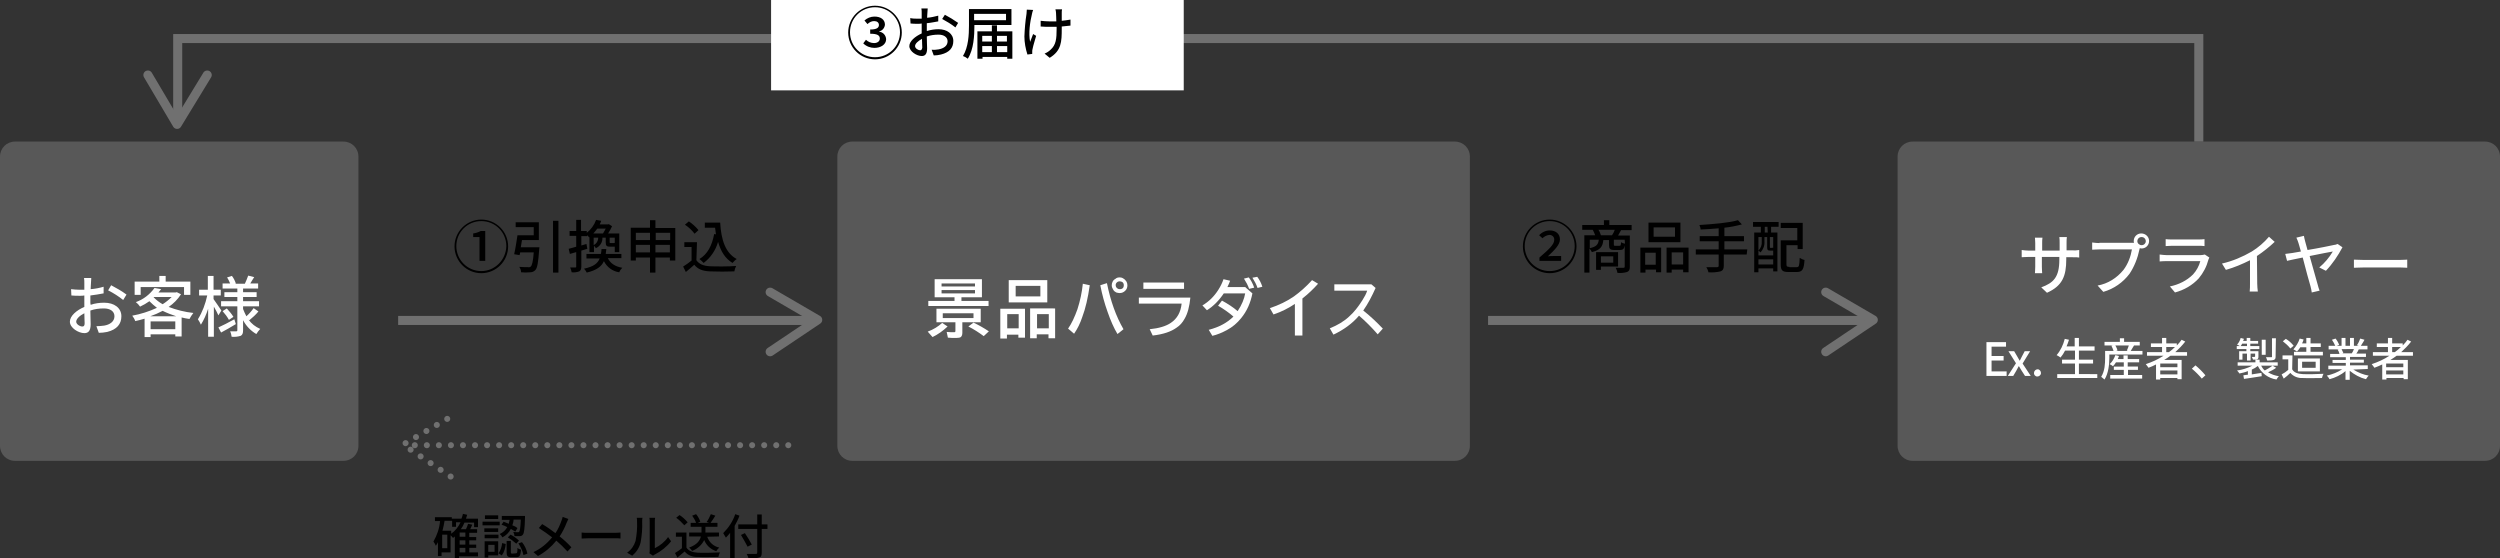 <?xml version="1.0" encoding="utf-8"?>
<!-- Generator: Adobe Illustrator 27.2.0, SVG Export Plug-In . SVG Version: 6.00 Build 0)  -->
<svg version="1.1" id="レイヤー_1" xmlns="http://www.w3.org/2000/svg" xmlns:xlink="http://www.w3.org/1999/xlink" x="0px"
	 y="0px" viewBox="0 0 830 185.3" style="enable-background:new 0 0 830 185.3;" xml:space="preserve">
<rect x="0" y="0" width="830" height="185.3" fill="#333333" stroke="none"/>
<style type="text/css">
	.st0{fill:#585858;}
	.st1{fill:#FFFFFF;}
	.st2{display:none;fill:#FFFFFF;}
	.st3{fill:none;stroke:#707070;stroke-width:3;}
	.st4{fill:none;stroke:#707070;stroke-width:3;stroke-linecap:round;stroke-linejoin:round;}
	.st5{fill:none;stroke:#707070;stroke-width:2;stroke-linecap:round;stroke-dasharray:0,4;}
	.st6{fill:none;stroke:#707070;stroke-width:2;stroke-linecap:round;stroke-linejoin:round;stroke-dasharray:0,4;}
</style>
<g id="グループ_58" transform="translate(-285 -750)">
	<path id="パス_16" class="st0" d="M290,797h109c2.8,0,5,2.2,5,5v96c0,2.8-2.2,5-5,5H290c-2.8,0-5-2.2-5-5v-96
		C285,799.2,287.2,797,290,797z"/>
	<path id="パス_20" class="st0" d="M568,797h200c2.8,0,5,2.2,5,5v96c0,2.8-2.2,5-5,5H568c-2.8,0-5-2.2-5-5v-96
		C563,799.2,565.2,797,568,797z"/>
	<path id="パス_25" class="st0" d="M920,797h190c2.8,0,5,2.2,5,5v96c0,2.8-2.2,5-5,5H920c-2.8,0-5-2.2-5-5v-96
		C915,799.2,917.2,797,920,797z"/>
	<path id="パス_17" class="st1" d="M312.3,858.4c-0.7,0-2-0.7-2-1.6c0-0.9,1.1-2,2.7-2.8c0,1.4,0.1,2.7,0.1,3.3
		C313.1,858.2,312.8,858.4,312.3,858.4z M315,850.6c0-0.8,0-1.6,0-2.5c1.5-0.2,2.9-0.4,4.4-0.7l0-2.2c-1.4,0.4-2.8,0.7-4.3,0.8
		c0-0.8,0.1-1.5,0.1-2s0.1-1.3,0.1-1.7h-2.4c0.1,0.6,0.1,1.1,0.1,1.7c0,0.4,0,1.2,0,2.2c-0.5,0-1,0-1.5,0c-1,0-1.9-0.1-2.9-0.2
		l0.1,2.1c0.9,0.1,1.9,0.1,2.9,0.1c0.4,0,0.9,0,1.4-0.1c0,0.8,0,1.6,0,2.4v1.4c-2.6,1.1-4.8,3-4.8,4.9c0,2.1,2.9,3.8,4.8,3.8
		c1.3,0,2.1-0.7,2.1-3c0-0.9-0.1-2.7-0.1-4.5c1.4-0.5,2.9-0.7,4.5-0.7c2,0,3.5,0.9,3.5,2.6c0,1.8-1.6,2.8-3.4,3.1
		c-0.9,0.1-1.7,0.2-2.6,0.2l0.8,2.2c0.9,0,1.8-0.1,2.8-0.3c3.2-0.8,4.7-2.6,4.7-5.2c0-2.8-2.4-4.5-5.7-4.5c-1.5,0-3.1,0.2-4.5,0.7
		L315,850.6z M320.9,846.4c1.8,0.9,3.5,2,5,3.2l1.1-1.8c-1.6-1.2-3.4-2.2-5.1-3.1L320.9,846.4z M331.7,845.3h14.4v2.6h2.1v-4.4H340
		v-1.9h-2.1v1.9h-8.2v4.4h2L331.7,845.3z M334.9,855c1.4-0.5,2.8-1.1,4.1-1.8c1.4,0.7,3,1.3,4.5,1.8H334.9z M335,859.3v-2.6h8.2v2.6
		H335z M336.1,848.6h5.9c-0.9,0.9-1.9,1.7-3,2.4c-1.1-0.6-2.1-1.4-3-2.3L336.1,848.6z M343.7,847l-0.4,0.1h-5.7
		c0.3-0.4,0.6-0.7,0.9-1.1l-2.2-0.4c-1.6,2.2-3.7,3.8-6.2,4.7c0.5,0.4,1,0.9,1.4,1.5c1.1-0.5,2.1-1.1,3.1-1.8
		c0.8,0.8,1.6,1.5,2.5,2.2c-2.6,1.2-5.4,2.1-8.2,2.6c0.4,0.5,0.8,1.2,1,1.8c1-0.2,2.1-0.5,3.1-0.8v6.1h2V861h8.2v0.7h2.1v-6.3
		c0.9,0.2,1.7,0.4,2.6,0.5c0.4-0.7,0.8-1.4,1.3-2c-2.8-0.3-5.6-1-8.2-2c1.6-1.1,3-2.5,4.1-4.2L343.7,847z M358.5,853.1
		c-0.4-0.6-2-3-2.6-3.8v-1.2h2.4v-1.9h-2.4v-4.6H354v4.6h-2.9v1.9h2.7c-0.6,2.8-1.6,5.5-3.1,7.9c0.4,0.6,0.7,1.1,1,1.8
		c1-1.6,1.8-3.4,2.4-5.3v9.3h1.9v-10c0.6,1,1.2,2.2,1.5,2.9L358.5,853.1z M362.8,856c-2,1.1-3.9,2.1-5.3,2.7l0.9,1.7
		c1.5-0.8,3.3-1.8,4.9-2.8L362.8,856z M358.9,853.3c0.8,0.9,1.5,1.8,2.1,2.9l1.5-1c-0.6-1-1.4-1.9-2.2-2.8L358.9,853.3z
		 M367.8,856.3c1.1-0.9,2.1-1.8,3-2.9l-1.6-1.1c-0.7,1-1.5,1.9-2.4,2.7c-0.4-0.8-0.8-1.6-1.1-2.4v-0.9h5.3V850h-5.3v-1.4h4.5V847
		h-4.5v-1.2h5v-1.7h-2.6c0.4-0.6,0.8-1.4,1.3-2.1l-2-0.5c-0.3,0.9-0.7,1.8-1.1,2.7h-3.2l0.2-0.1c-0.3-0.9-0.7-1.7-1.3-2.5l-1.6,0.5
		c0.4,0.6,0.7,1.3,1,2h-2.5v1.7h4.9v1.2h-4.3v1.6h4.3v1.4h-5.4v1.7h5.4v7.9c0,0.3-0.1,0.4-0.4,0.4c-0.3,0-1.2,0-2,0
		c0.3,0.6,0.4,1.2,0.5,1.8c1,0.1,2,0,3-0.3c0.6-0.3,0.8-0.9,0.8-1.8v-3.4c1,1.9,2.5,3.5,4.4,4.6c0.4-0.6,0.8-1.2,1.3-1.7
		c-1.6-0.7-2.9-1.7-3.9-3.1L367.8,856.3z"/>
	<path id="パス_22" class="st2" d="M601.9,844.1c-0.5-1-1.1-2-1.8-3l-1.4,0.6c0.7,1,1.3,2,1.8,3L601.9,844.1z M592.1,848.7
		l4.8-0.8c0.6-0.1,1.4-0.2,1.8-0.2l-0.4-2.2l1.2-0.5c-0.5-1-1.1-2-1.8-3l-1.4,0.6c0.6,0.9,1.2,1.9,1.7,2.9c-0.4,0.1-0.9,0.2-1.5,0.3
		c-0.9,0.2-2.7,0.5-4.8,0.8c-0.2-1.1-0.4-2-0.4-2.2c-0.1-0.5-0.2-1.2-0.2-1.6l-2.4,0.4c0.2,0.5,0.3,1,0.4,1.6
		c0.1,0.3,0.2,1.1,0.4,2.2c-2,0.3-3.8,0.6-4.6,0.7c-0.7,0.1-1.3,0.1-1.9,0.2l0.5,2.4c0.6-0.2,1.1-0.3,1.9-0.4
		c0.8-0.1,2.6-0.4,4.6-0.7l0.8,4c-2.4,0.4-4.6,0.7-5.7,0.9c-0.6,0.1-1.5,0.2-2.1,0.2l0.5,2.4c0.5-0.1,1.1-0.3,2-0.4
		c1-0.2,3.3-0.6,5.7-0.9c0.4,2,0.7,3.7,0.8,4.2c0.1,0.6,0.2,1.4,0.3,2.1l2.5-0.5c-0.2-0.7-0.4-1.4-0.6-2.1c-0.1-0.6-0.4-2.2-0.8-4.2
		c2-0.3,4-0.6,5.1-0.8c0.8-0.1,1.6-0.3,2.1-0.3l-0.5-2.3c-0.5,0.2-1.2,0.3-2.1,0.5c-1.1,0.2-3,0.5-5.1,0.9L592.1,848.7z
		 M620.5,844.3c-0.5,0.1-0.9,0.2-1.4,0.2h-10.7c-0.8,0-1.6-0.1-2.4-0.2v2.5c0.5,0,1.4-0.1,2.4-0.1h10.8c-0.4,2.4-1.3,4.8-2.8,6.8
		c-2.1,2.7-5.2,4.6-8.6,5.2l1.9,2.1c3.5-1,6.5-3.1,8.8-6c1.6-2.4,2.7-5.2,3.3-8.1c0.1-0.4,0.2-0.9,0.4-1.3L620.5,844.3z
		 M643.9,852.2c-3-1.4-6.1-2.6-9.3-3.5v-3.4c0-0.8,0.1-1.7,0.2-2.5H632c0.1,0.8,0.2,1.6,0.2,2.5V858c0,0.9-0.1,1.9-0.2,2.8h2.7
		c-0.1-0.9-0.2-1.9-0.2-2.8v-6.8c2.9,0.9,5.6,2.1,8.3,3.4L643.9,852.2z M664.4,844.4c0-0.8,0.6-1.4,1.4-1.4c0.8,0,1.4,0.6,1.4,1.4
		c0,0.8-0.6,1.4-1.4,1.4C665,845.8,664.4,845.2,664.4,844.4z M663.2,844.4c0,1.4,1.1,2.5,2.5,2.5c0,0,0,0,0,0c1.4,0,2.5-1.1,2.6-2.5
		c0,0,0,0,0,0c0-1.4-1.2-2.5-2.6-2.5C664.4,841.9,663.2,843,663.2,844.4L663.2,844.4z M651.6,853.3c-0.9,2.1-2,4.2-3.4,6l2.4,1
		c1.3-1.9,2.4-4,3.2-6.1c0.8-2.2,1.5-4.5,1.9-6.8c0.1-0.5,0.3-1.3,0.5-1.9l-2.5-0.5C653.3,847.9,652.6,850.6,651.6,853.3z
		 M662.4,852.6c0.9,2.5,1.7,5.1,2.4,7.7l2.5-0.8c-0.6-2.1-1.8-5.5-2.6-7.6c-0.9-2.2-2.4-5.4-3.2-7.1l-2.3,0.7
		C660.4,847.8,661.5,850.2,662.4,852.6z M687,848.5c-0.5,0.1-0.9,0.2-1.4,0.2h-11.3c-0.6,0-1.5-0.1-2.3-0.2v2.3
		c0.8-0.1,1.8-0.1,2.3-0.1h11.2c-0.4,1.6-1.3,3.2-2.4,4.4c-2.1,2.1-4.8,3.4-7.7,4l1.7,2c3-0.8,5.8-2.4,7.9-4.7
		c1.5-1.8,2.6-3.9,3.2-6.2c0.1-0.3,0.2-0.5,0.3-0.7L687,848.5z M674,845.7c0.6,0,1.4-0.1,2.1-0.1h8.6c0.7,0,1.6,0,2.2,0.1v-2.3
		c-0.7,0.1-1.4,0.1-2.2,0.1h-8.6c-0.7,0-1.4,0-2.1-0.1V845.7z M709.7,845.1c-0.5-1-1.1-2-1.8-3l-1.4,0.6c0.6,0.9,1.1,1.8,1.6,2.7
		l-0.1,0c-0.5,0.2-1.1,0.2-1.7,0.2H701l0.3-0.5c0.2-0.4,0.7-1.3,1.1-2l-2.5-0.8c-0.2,0.7-0.5,1.4-0.8,2c-1.6,3.1-4.1,5.7-7,7.5
		l1.9,1.5c2.2-1.6,4.2-3.5,5.8-5.7h7c-0.5,1.9-1.4,3.7-2.6,5.3c-1.6-1-3.3-1.9-4.5-2.6l-1.5,1.6c1.2,0.7,2.9,1.7,4.5,2.7
		c-2.3,2.5-5.2,4.3-8.5,5.2l2,1.7c3.2-1.2,6.1-3.1,8.4-5.7c0.8,0.6,1.5,1.1,2.1,1.5l1.6-2c-0.5-0.4-1.3-0.9-2.1-1.4
		c1.4-1.9,2.4-4.1,3.1-6.3c0.2-0.5,0.4-0.9,0.6-1.3l-1.3-0.8L709.7,845.1z M709,841.8c0.7,1,1.3,2,1.8,3l1.4-0.6c-0.5-1-1.2-2-1.8-3
		L709,841.8z M726.3,849c2.1-1.4,4.1-3,5.9-4.7l-1.9-1.7c-1.6,1.9-3.6,3.6-5.7,4.9c-3.1,1.8-6.4,3.2-9.9,4l1.2,2.1
		c2.8-0.8,5.4-1.9,8-3.2v7.8c0,0.9,0,1.7-0.1,2.6h2.7c-0.1-0.9-0.2-1.7-0.2-2.6L726.3,849z M750.8,844.1c-0.6,0.2-1.3,0.2-1.9,0.2
		h-8.2c-0.8,0-1.6-0.1-2.4-0.2v2.5c0.4,0,1.5-0.1,2.4-0.1h8.1c-0.8,2.1-2,4.1-3.5,5.8c-2.5,2.8-5.6,5-9,6.4l1.8,1.8
		c3.2-1.6,6.1-3.7,8.5-6.3c2.1,2,4.1,4.1,5.8,6.4l2-1.7c-1.9-2.3-4-4.5-6.3-6.4c1.5-1.9,2.7-4,3.6-6.3c0.2-0.4,0.4-0.8,0.6-1.1
		L750.8,844.1z"/>
	<path id="パス_27" class="st1" d="M971.1,833.2v-2.6c0-0.6,0-1.3,0.1-1.9h-2.5c0.1,0.6,0.1,1.3,0.1,1.9v2.6h-5.8v-2.5
		c0-0.6,0-1.2,0.1-1.8h-2.5c0,0.3,0.1,1,0.1,1.8v2.5h-2.2c-0.8,0-1.5-0.1-2.3-0.2v2.4c0.4,0,1.3-0.1,2.3-0.1h2.2v3.3
		c0,0.9-0.1,1.8-0.1,2.1h2.4c0-0.3-0.1-1.2-0.1-2.1v-3.3h5.8v0.9c0,5.8-1.9,7.7-6,9.2l1.9,1.8c5.1-2.3,6.4-5.5,6.4-11.1v-0.7h2.1
		c1,0,1.8,0,2.2,0.1V833c-0.7,0.1-1.5,0.2-2.2,0.1H971.1z M996,831.4c-0.7,0-1.4-0.6-1.4-1.3c0,0,0,0,0,0c0-0.8,0.6-1.4,1.4-1.4
		c0.8,0,1.4,0.6,1.4,1.4C997.4,830.8,996.8,831.4,996,831.4C996.1,831.4,996.1,831.4,996,831.4L996,831.4z M982,830.7
		c-0.8,0-1.6-0.1-2.4-0.2v2.4c0.5,0,1.4-0.1,2.4-0.1h10.8c-0.4,2.4-1.3,4.8-2.8,6.8c-2.2,2.7-5.2,4.6-8.6,5.2l1.9,2.1
		c3.5-1,6.5-3.1,8.7-6c1.6-2.4,2.7-5.2,3.3-8.1l0.1-0.4c0.2,0,0.4,0.1,0.6,0.1c1.4,0,2.5-1.1,2.5-2.5c0,0,0,0,0,0
		c0-1.4-1.2-2.5-2.6-2.5c-1.4,0-2.5,1.1-2.5,2.5c0,0.2,0,0.4,0.1,0.6c-0.3,0-0.6,0-0.9,0H982z M1017,834.5c-0.5,0.1-0.9,0.2-1.4,0.2
		h-11.3c-0.6,0-1.5-0.1-2.3-0.2v2.3c0.8-0.1,1.8-0.1,2.3-0.1h11.2c-0.4,1.6-1.3,3.2-2.4,4.4c-2.1,2.1-4.8,3.4-7.7,4l1.7,2
		c3-0.8,5.8-2.4,7.9-4.7c1.5-1.8,2.6-3.9,3.2-6.2c0.1-0.3,0.2-0.5,0.3-0.7L1017,834.5z M1004,831.7c0.6,0,1.4-0.1,2.1-0.1h8.6
		c0.7,0,1.6,0,2.2,0.1v-2.3c-0.7,0.1-1.4,0.1-2.2,0.1h-8.6c-0.7,0-1.4,0-2.1-0.1V831.7z M1034.3,835c2.1-1.4,4.1-3,5.9-4.7l-1.9-1.7
		c-1.6,1.9-3.6,3.6-5.7,4.9c-3.1,1.8-6.4,3.2-9.9,4l1.3,2.1c2.8-0.8,5.4-1.9,8-3.2v7.8c0,0.9,0,1.7-0.1,2.6h2.7
		c-0.1-0.9-0.2-1.7-0.2-2.6L1034.3,835z M1057.2,839.9c2.2-2.3,4-5,5.5-7.8l-1.6-1.1c-0.4,0.1-0.7,0.3-1.1,0.3
		c-0.9,0.2-5.2,1.1-8.9,1.7c-0.3-1.1-0.6-2.2-0.8-2.9c-0.2-0.7-0.3-1.3-0.4-1.8l-2.5,0.6c0.3,0.6,0.5,1.2,0.7,1.8
		c0.2,0.5,0.4,1.5,0.8,2.8l-2.9,0.5c-0.8,0.1-1.5,0.2-2.3,0.3l0.6,2.3c0.7-0.2,2.8-0.6,5.2-1.1c1,3.8,2.2,8.4,2.6,9.6
		c0.2,0.7,0.3,1.3,0.4,2l2.6-0.6c-0.2-0.5-0.5-1.4-0.6-1.9c-0.4-1.3-1.6-5.7-2.7-9.6c3.5-0.7,7-1.4,7.7-1.5c-1.2,2-2.7,3.8-4.5,5.3
		L1057.2,839.9z M1066.5,838.9c0.7,0,2-0.1,3.3-0.1h12c1,0,2,0.1,2.4,0.1v-2.7c-0.5,0-1.4,0.1-2.5,0.1h-11.9c-1.2,0-2.6-0.1-3.3-0.1
		L1066.5,838.9z"/>
	<g id="グループ_35" transform="translate(0.285 85.186)">
		<path id="パス_13" class="st3" d="M416.9,771.2h139.3"/>
		<path id="パス_14" class="st4" d="M540.4,781.6l15.8-10.6l-15.8-9.2"/>
	</g>
	<g id="グループ_37" transform="translate(418.809 888.408)">
		<path id="パス_13-2" class="st5" d="M127.9,9.4H0"/>
		<path id="パス_14-2" class="st6" d="M15.8,19.8L0,9.2L15.8,0"/>
	</g>
	<g id="グループ_36" transform="translate(350.738 85.186)">
		<path id="パス_13-3" class="st3" d="M428.3,771.2h127.9"/>
		<path id="パス_14-3" class="st4" d="M540.4,781.6l15.8-10.6l-15.8-9.2"/>
	</g>
	<path id="パス_18" d="M444.8,840.7c4.9,0,8.9-4,8.9-8.9c0-4.9-4-8.9-8.9-8.9c-4.9,0-8.9,4-8.9,8.9
		C435.9,836.7,439.9,840.7,444.8,840.7z M444.8,840c-4.6,0-8.3-3.7-8.3-8.3c0-4.6,3.7-8.3,8.3-8.3c4.6,0,8.3,3.7,8.3,8.3
		C453,836.3,449.3,840,444.8,840z M444.2,836.6h1.9v-9.9h-1.5c-0.8,0.4-1.6,0.7-2.5,0.8v1.2h2.1V836.6z M457.9,832.1
		c0.1-0.8,0.3-1.6,0.4-2.4h5.6v-5.9h-7.7v1.6h6v2.7h-5.4c-0.3,2-0.7,4.6-1.1,6.3l1.8,0.3l0.2-0.9h4.5c-0.2,3-0.6,4.4-1,4.7
		c-0.2,0.2-0.6,0.3-0.9,0.2c-0.5,0-1.7,0-2.9-0.1c0.4,0.6,0.6,1.2,0.6,1.8c1,0.1,2,0.1,3,0c0.6,0,1.2-0.2,1.7-0.7
		c0.7-0.7,1-2.5,1.3-6.8c0-0.3,0.1-0.5,0.1-0.8L457.9,832.1z M468.6,823.3v17.2h1.8v-17.2H468.6z M486.1,825.9
		c-0.3,0.6-0.6,1.1-0.9,1.6H482c0.5-0.5,0.9-1.1,1.3-1.6H486.1z M489.1,830.6c-0.1,0.1-0.1,0.1-0.3,0.1h-1c-0.3,0-0.4,0-0.4-0.3
		v-1.5h1.7V830.6z M482.1,828.9h1.5c0,1.1-0.6,2-1.5,2.5V828.9z M479.7,831l-1.7,0.5v-3.1h1.9v-0.3c0.3,0.2,0.5,0.5,0.7,0.7l0.1-0.1
		v5h1.5v-2.1c0.2,0.2,0.5,0.5,0.6,0.8c1.4-0.6,2.3-2,2.2-3.5h1.1v1.5c0,1.2,0.3,1.5,1.5,1.5h1.5v1.8h1.5v-6.2h-3.7
		c0.5-0.8,0.9-1.5,1.3-2.4l-1.1-0.7l-0.2,0.1h-2.8c0.2-0.4,0.4-0.8,0.5-1.2l-1.7-0.3c-0.6,1.7-1.7,3.2-3.1,4.3v-0.6h-1.9v-3.7h-1.6
		v3.7h-2.2v1.6h2.2v3.6c-0.9,0.3-1.8,0.5-2.5,0.7l0.4,1.7c0.6-0.2,1.3-0.4,2.1-0.6v4.8c0,0.3-0.1,0.3-0.3,0.3c-0.2,0-0.9,0-1.7,0
		c0.2,0.5,0.4,1.1,0.5,1.6c0.8,0.1,1.7,0,2.5-0.3c0.5-0.3,0.7-0.8,0.7-1.6v-5.3c0.6-0.2,1.3-0.4,2-0.6L479.7,831z M491.3,835.8v-1.5
		h-5.2c0.1-0.5,0.1-1,0.2-1.6h-1.6c0,0.5-0.1,1.1-0.2,1.6h-4.8v1.5h4.4c-0.7,1.7-2,2.7-5.2,3.4c0.4,0.4,0.7,0.9,0.9,1.3
		c3.3-0.8,4.9-2,5.7-3.8c1,2,2.9,3.4,5.1,3.7c0.2-0.6,0.6-1.1,1-1.5c-2.4-0.4-4-1.5-4.8-3.2H491.3z M502.6,833.8v-2.5h4.8v2.5H502.6
		z M496.1,833.8v-2.5h4.7v2.5H496.1z M500.8,827.3v2.4h-4.7v-2.4H500.8z M507.5,827.3v2.4h-4.8v-2.4H507.5z M502.6,825.6v-2.5h-1.8
		v2.5h-6.4v10.9h1.7v-1h4.7v5h1.8v-5h4.8v1h1.8v-10.8H502.6z M519,823.9v1.7h3.4c0.1,0.7,0.2,1.5,0.3,2.2l-0.6-0.1
		c-0.7,3.8-2.2,6.7-4.9,8.3c0.5,0.4,1,0.8,1.4,1.3c2.3-1.7,4-4.2,4.8-7c0.9,3.1,2.3,5.5,4.8,7c0.4-0.5,0.9-1,1.4-1.3
		c-3.8-2-5.2-6.5-5.5-12.1L519,823.9z M516.9,826.4c-0.9-1.1-2-2.1-3.2-2.9l-1.3,1.1c1.2,0.8,2.3,1.8,3.2,3L516.9,826.4z
		 M516.4,830.4h-4.2v1.6h2.4v4.5c-0.9,0.7-1.8,1.4-2.8,2l0.9,1.8c1-0.8,1.9-1.6,2.8-2.4c1.2,1.5,2.8,2.1,5.2,2.2
		c2.2,0.1,6,0.1,8.1,0c0.1-0.6,0.3-1.2,0.6-1.8c-2.4,0.2-6.6,0.2-8.7,0.1c-2.1-0.1-3.6-0.7-4.5-2L516.4,830.4z"/>
	<path id="パス_23" d="M437.6,931.9h1.9v1.5h-1.9V931.9z M434.7,926.2h-2.8c0.3-1,0.5-2.2,0.7-3.3h2.5v2h1.3v-1.5h1.5
		c-0.7,1.5-1.7,2.8-3.1,3.8V926.2z M433.5,932h-1.7v-4.5h1.7V932z M439.5,928.2h-1.9v-1.4h1.9V928.2z M439.5,930.8h-1.9v-1.4h1.9
		V930.8z M443.9,933.4h-3.1v-1.5h2.3v-1.1h-2.3v-1.4h2.3v-1.1h-2.3v-1.4h2.6v-1.2h-2.3c0.2-0.5,0.5-1,0.7-1.5l-1.4-0.3
		c-0.2,0.6-0.4,1.2-0.7,1.8h-1.7c0.5-0.7,0.9-1.4,1.2-2.2h3.2v1.5h1.3v-2.8h-4c0.1-0.4,0.3-0.8,0.4-1.3l-1.4-0.3
		c-0.1,0.5-0.3,1.1-0.5,1.6h-3.2v-0.5h-5.6v1.3h1.7c-0.2,2.4-1,4.7-2.2,6.8c0.3,0.4,0.6,0.9,0.8,1.4c0.3-0.4,0.5-0.8,0.7-1.2v4.6
		h1.2v-1.2h3v-5.7c0.3,0.3,0.6,0.6,0.8,0.9c0.2-0.2,0.4-0.3,0.6-0.5v7.3h1.4v-0.7h6.3V933.4z M451.5,924.2c0.7,0.2,1.3,0.5,1.9,0.8
		c-0.5,1-1.4,1.8-2.5,2.3c0.4,0.3,0.7,0.7,0.9,1.1c1.2-0.6,2.2-1.6,2.8-2.8c0.5,0.3,1,0.6,1.5,0.9l0.7-1.2c-0.5-0.4-1.1-0.7-1.7-0.9
		c0.2-0.6,0.4-1.2,0.4-1.9h2.4c-0.1,2.7-0.3,3.7-0.5,4c-0.1,0.2-0.3,0.2-0.5,0.2c-0.2,0-0.8,0-1.5-0.1c0.2,0.4,0.4,0.9,0.4,1.4
		c0.6,0,1.2,0,1.8,0c0.4,0,0.8-0.2,1-0.5c0.4-0.5,0.6-1.9,0.7-5.6c0-0.2,0-0.6,0-0.6h-7.7v1.3h2.6c-0.1,0.4-0.2,0.9-0.3,1.3
		c-0.6-0.2-1.1-0.5-1.7-0.7L451.5,924.2z M453.6,928.4c1,0.6,1.9,1.3,2.8,2.1l0.9-1c-0.8-0.8-1.8-1.5-2.8-2L453.6,928.4z
		 M450.4,921.1H446v1.2h4.4L450.4,921.1z M450.9,923.2h-5.7v1.2h5.7L450.9,923.2z M450.4,925.4h-4.6v1.2h4.6V925.4z M445.9,928.7
		h4.6v-1.2h-4.6V928.7z M449.2,930.9v2.3h-2.1v-2.3H449.2z M450.5,929.7h-4.6v5.4h1.2v-0.7h3.3V929.7z M451.6,934.4
		c0.8-1.1,1.2-2.5,1.3-3.8l-1.2-0.3c-0.1,1.2-0.5,2.4-1.2,3.4L451.6,934.4z M455.1,933.8c-0.4,0-0.5-0.1-0.5-0.5v-3.7h-1.4v3.7
		c0,1.3,0.3,1.7,1.6,1.7h1.6c1.1,0,1.4-0.5,1.6-2.5c-0.4-0.1-0.9-0.3-1.2-0.6c0,1.6-0.1,1.8-0.5,1.8L455.1,933.8z M457.1,930.4
		c0.8,1.2,1.4,2.5,1.7,3.9l1.3-0.5c-0.3-1.4-0.9-2.7-1.8-3.8L457.1,930.4z M471.8,921.6c-0.1,0.4-0.2,0.9-0.4,1.3
		c-0.5,1.4-1.1,2.8-2,4.1c-1.3-1-3-2.2-4.4-3l-1.1,1.3c1.5,1,3,2,4.4,3.1c-1.7,2.1-3.8,3.8-6.2,4.9l1.5,1.3c2.4-1.3,4.4-3,6.1-5.1
		c1.3,1.1,2.5,2.3,3.7,3.6l1.3-1.4c-1.2-1.3-2.5-2.5-3.9-3.6c0.9-1.4,1.7-2.9,2.3-4.5c0.2-0.4,0.4-0.9,0.6-1.3L471.8,921.6z
		 M478.1,928.8c0.5,0,1.5-0.1,2.4-0.1h8.7c0.7,0,1.4,0,1.8,0.1v-2c-0.4,0-1,0.1-1.8,0.1h-8.7c-0.9,0-1.9,0-2.4-0.1L478.1,928.8z
		 M494.9,934.5c1.4-1.2,2.4-2.7,2.8-4.5c0.4-2.3,0.6-4.5,0.5-6.8c0-0.4,0-0.9,0.1-1.3h-1.9c0.1,0.4,0.1,0.9,0.1,1.3
		c0.1,2.1-0.1,4.3-0.5,6.4c-0.5,1.6-1.4,2.9-2.8,3.9L494.9,934.5z M501.8,934.5c0.2-0.2,0.4-0.3,0.6-0.4c2.1-1.1,4-2.6,5.4-4.4
		l-1-1.4c-1.1,1.6-2.6,2.8-4.4,3.7v-8.8c0-0.4,0-0.9,0.1-1.3h-1.9c0.1,0.4,0.1,0.9,0.1,1.3v9.5c0,0.3,0,0.7-0.1,1L501.8,934.5z
		 M523.7,928.1v-1.3h-4.5v-1.9h4v-1.3h-2.3c0.6-0.8,1.1-1.6,1.6-2.4l-1.5-0.5c-0.4,0.9-0.8,1.8-1.4,2.6l0.9,0.3h-3.9l0.9-0.4
		c-0.3-0.9-0.8-1.8-1.4-2.5l-1.3,0.5c0.5,0.7,1,1.5,1.3,2.4h-1.8v1.3h3.6v1.9h-4.1v1.3h3.9c-0.3,1.3-1.2,2.7-3.9,3.7
		c0.4,0.3,0.7,0.7,1,1.1c1.8-0.7,3.2-2,4-3.6c0.7,1.8,2.2,3.1,4,3.7c0.3-0.5,0.6-0.9,1-1.2c-1.9-0.4-3.4-1.8-4-3.6L523.7,928.1z
		 M513.3,923.4c-0.8-0.9-1.7-1.8-2.7-2.4l-1.1,0.9c1,0.7,1.9,1.6,2.7,2.5L513.3,923.4z M512.9,926.8h-3.5v1.4h2v3.8
		c-0.7,0.6-1.5,1.1-2.3,1.6l0.8,1.5c0.8-0.7,1.6-1.3,2.4-2c1.1,1.3,2.7,1.9,4.4,1.8c1.8,0.1,5,0,6.8,0c0.1-0.5,0.3-1,0.5-1.5
		c-2,0.1-5.6,0.2-7.3,0.1c-1.8-0.1-3.1-0.6-3.8-1.7L512.9,926.8z M529.1,920.7c-0.8,2.4-2.2,4.5-4,6.3c0.3,0.5,0.6,1,0.9,1.5
		c0.5-0.5,1-1.1,1.4-1.6v8.4h1.5v-10.7c0.6-1.1,1.2-2.2,1.6-3.4L529.1,920.7z M539.8,924.1h-1.9v-3.3h-1.5v3.3h-6.3v1.5h6.3v7.8
		c0,0.4-0.1,0.5-0.5,0.5c-0.4,0-1.7,0-3,0c0.3,0.5,0.5,1,0.6,1.5c1.2,0.1,2.4,0,3.5-0.3c0.7-0.2,0.9-0.6,0.9-1.7v-7.8h1.9V924.1z
		 M534.6,930.8c-0.5-1-1.5-2.6-2.3-3.8l-1.3,0.6c0.8,1.3,1.5,2.6,2.2,3.9L534.6,930.8z"/>
	<path id="パス_26" class="st1" d="M944.5,874.8h6.7v-1.5h-5v-3.6h4v-1.5h-4v-3.1h4.8v-1.5h-6.5V874.8z M951.6,874.8h1.8l1-1.7
		c0.3-0.5,0.5-1,0.8-1.5h0.1c0.3,0.5,0.6,1,0.9,1.5l1.1,1.7h1.9l-2.7-4.1l2.5-4.1h-1.8l-0.9,1.7c-0.2,0.5-0.5,0.9-0.7,1.4h-0.1
		c-0.3-0.5-0.5-0.9-0.8-1.4l-1-1.7h-1.9l2.5,4L951.6,874.8z M961.4,875c0.6,0,1.2-0.5,1.2-1.1c0,0,0,0,0-0.1c0-0.6-0.5-1.2-1.1-1.2
		c0,0,0,0,0,0c-0.6,0-1.2,0.5-1.2,1.2c0,0,0,0,0,0C960.2,874.4,960.7,875,961.4,875C961.3,875,961.4,875,961.4,875z M975.2,874.2
		v-3.5h4.7v-1.3h-4.7v-3h5.2V865h-5.2v-2.8h-1.4v2.8h-2.7c0.3-0.7,0.6-1.5,0.8-2.2l-1.4-0.3c-0.5,2-1.4,3.9-2.7,5.4
		c0.4,0.2,0.9,0.5,1.3,0.8c0.6-0.7,1.1-1.5,1.5-2.3h3.3v3h-4.3v1.3h4.3v3.5h-5.9v1.3h13.3v-1.3H975.2z M991.4,872.8h3.4v-1.1h-3.4
		v-1.4h3.8v-1.1h-3.8V868H990v1.2h-1.9c0.1-0.3,0.3-0.6,0.4-1l-1.2-0.3c-0.4,1.1-1,2.2-1.9,3c0.4,0.2,0.8,0.4,1.1,0.7
		c0.4-0.4,0.7-0.8,1-1.3h2.6v1.4h-3.3v1.1h3.3v1.7h-4.5v1.2h10.6v-1.2h-4.7V872.8z M991.8,864.6c-0.2,0.6-0.4,1.2-0.7,1.8l0.4,0.1
		h-4l0.5-0.1c-0.1-0.6-0.4-1.2-0.7-1.7H991.8z M992.4,866.5c0.3-0.5,0.7-1.2,1.1-1.8l-0.2,0h2.1v-1.2h-5.2v-1.2h-1.4v1.2h-5.1v1.2
		h2.8l-0.5,0.1c0.3,0.6,0.5,1.1,0.7,1.7h-2.8v2.4c0,1.8-0.1,4.3-1.3,6.2c0.4,0.3,0.7,0.6,1.1,0.9c1.3-2,1.6-5.1,1.6-7.1v-1.2h11
		v-1.2L992.4,866.5z M1004.2,866.9v-1.7h2.9c-0.6,0.6-1.3,1.2-2,1.7H1004.2z M1007.9,871.9h-5.7v-1.2h5.7V871.9z M1002.2,874.3V873
		h5.7v1.3H1002.2z M1011.1,868.1v-1.2h-3.9c1.2-1.1,2.3-2.2,3.3-3.5l-1.2-0.6c-0.5,0.7-1,1.3-1.6,1.9V864h-3.5v-1.8h-1.4v1.8h-3.7
		v1.2h3.7v1.7h-5v1.2h5.5c-1.8,1.2-3.8,2.1-5.9,2.8c0.3,0.4,0.6,0.7,0.9,1.2c0.9-0.3,1.7-0.7,2.5-1.1v5h1.4v-0.5h5.7v0.4h1.4v-6.4
		h-5.8c0.7-0.4,1.4-0.9,2.1-1.4H1011.1z M1017.2,874.6c-1-1.2-2.1-2.3-3.3-3.3l-1.2,1.1c1.2,1,2.3,2.1,3.3,3.3L1017.2,874.6z
		 M1040.6,862.3h-1.3v6.1c0,0.2-0.1,0.2-0.3,0.2s-0.9,0-1.7,0c0.2,0.4,0.3,0.7,0.4,1.1c0.7,0,1.5,0,2.2-0.2c0.5-0.2,0.6-0.5,0.6-1.2
		L1040.6,862.3z M1037.2,862.8h-1.3v5h1.3V862.8z M1028.9,864.9c0.2-0.2,0.3-0.5,0.5-0.8h1.6v0.8H1028.9z M1031,866.6h-2.6v2.8h1.1
		v-2h1.5v2.3h1.2v-2.3h1.5v0.9c0,0.1,0,0.1-0.2,0.2c-0.1,0-0.5,0-0.9,0c0.2,0.3,0.3,0.6,0.4,0.9c0.5,0,1,0,1.4-0.1
		c0.3-0.2,0.4-0.4,0.4-0.9v-1.8h-2.7v-0.7h3v-1h-3v-0.8h2.6v-0.9h-2.6v-1h-1.2v1h-1.2c0.1-0.2,0.2-0.5,0.3-0.7l-1.1-0.3
		c-0.2,0.8-0.6,1.6-1.2,2.2c0.3,0.1,0.6,0.3,0.9,0.5h-1v1h3.2V866.6z M1039.5,871.4c-0.8,0.6-1.7,1.1-2.6,1.6
		c-0.5-0.4-0.9-1-1.2-1.6h5.5v-1.1h-6v-0.9h-1.4v0.9h-5.9v1.1h4.9c-1.6,0.8-3.4,1.4-5.1,1.6c0.3,0.3,0.5,0.6,0.8,1
		c0.9-0.2,1.9-0.4,2.8-0.8v1.2c-0.6,0.1-1.1,0.1-1.5,0.2l0.2,1.2c1.6-0.2,3.8-0.6,5.9-0.9l-0.1-1.1c-1.1,0.2-2.2,0.3-3.2,0.5v-1.6
		c0.7-0.3,1.4-0.7,2-1.2c1.2,2.4,3.5,4.1,6.2,4.5c0.2-0.4,0.5-0.8,0.8-1.1c-1.3-0.2-2.5-0.6-3.6-1.3c0.9-0.4,1.9-0.9,2.7-1.5
		L1039.5,871.4z M1050.7,865.2v1.6h-4.1v1.2h9.6v-1.2h-4.1v-1.6h3.4V864h-3.4v-1.8h-1.4v1.8h-1.4c0.2-0.4,0.4-0.9,0.5-1.3l-1.3-0.3
		c-0.4,1.3-1.2,2.6-2.1,3.6c0.4,0.2,0.8,0.4,1.2,0.7c0.4-0.4,0.8-0.9,1.1-1.4H1050.7z M1049.3,870.1h4.5v2h-4.5V870.1z
		 M1055.2,873.3V869h-7.3v4.3H1055.2z M1046.5,864.8c-0.7-0.9-1.6-1.7-2.6-2.3l-1,0.8c0.9,0.7,1.8,1.5,2.5,2.4L1046.5,864.8z
		 M1046.1,868h-3.3v1.3h1.9v3.5c-0.7,0.6-1.4,1.1-2.2,1.5l0.7,1.4c0.8-0.6,1.5-1.2,2.2-1.9c1,1.2,2.6,1.8,4.1,1.7
		c1.7,0.1,4.7,0,6.4,0c0.1-0.5,0.3-1,0.5-1.4c-1.9,0.1-5.2,0.2-6.9,0.1c-1.7-0.1-2.9-0.5-3.5-1.6L1046.1,868z M1066.5,865.9
		c-0.2,0.5-0.4,1-0.7,1.4h-3.2l0.4-0.1c-0.2-0.5-0.4-0.9-0.6-1.3H1066.5z M1071.1,872.5v-1.2h-5.9v-0.9h4.6v-1h-4.6v-0.9h5.3v-1.1
		h-3.2c0.3-0.4,0.6-0.9,0.8-1.4h2.9v-1.2h-2.2c0.4-0.7,0.9-1.3,1.2-2l-1.4-0.4c-0.3,0.8-0.6,1.5-1.1,2.2l0.6,0.2h-1.6v-2.6h-1.3v2.6
		h-1.5v-2.6h-1.3v2.6h-1.6l0.8-0.3c-0.3-0.8-0.7-1.5-1.2-2.1l-1.2,0.4c0.4,0.6,0.8,1.3,1.1,2h-2.2v1.2h3.4l-0.4,0.1
		c0.3,0.4,0.5,0.9,0.6,1.4h-3.1v1.1h5.2v0.9h-4.4v1h4.4v0.9h-5.8v1.2h4.6c-1.5,1-3.3,1.7-5.1,2.1c0.4,0.4,0.7,0.8,0.9,1.2
		c1.9-0.5,3.8-1.4,5.3-2.7v2.9h1.4v-3c1.6,1.3,3.4,2.3,5.4,2.8c0.3-0.5,0.6-0.9,0.9-1.2c-1.8-0.3-3.5-1-5.1-2L1071.1,872.5z
		 M1079.2,866.9v-1.7h2.9c-0.6,0.6-1.3,1.2-2,1.7H1079.2z M1082.9,871.9h-5.7v-1.2h5.7V871.9z M1077.2,874.3V873h5.7v1.3H1077.2z
		 M1086.1,868.1v-1.2h-3.9c1.2-1.1,2.3-2.2,3.3-3.5l-1.2-0.6c-0.5,0.7-1,1.3-1.6,1.9V864h-3.5v-1.8h-1.4v1.8h-3.7v1.2h3.7v1.7h-5
		v1.2h5.5c-1.8,1.2-3.8,2.1-5.9,2.8c0.3,0.4,0.6,0.7,0.9,1.2c0.9-0.3,1.7-0.7,2.6-1.1v5h1.4v-0.5h5.7v0.4h1.4v-6.4h-5.8
		c0.7-0.4,1.4-0.9,2.1-1.4H1086.1z"/>
	<path id="パス_24" d="M799.5,840.7c4.9,0,8.9-4,8.9-8.9c0-4.9-4-8.9-8.9-8.9c-4.9,0-8.9,4-8.9,8.9
		C790.6,836.7,794.6,840.7,799.5,840.7z M799.5,840c-4.6,0-8.3-3.7-8.3-8.3c0-4.6,3.7-8.3,8.3-8.3c4.6,0,8.3,3.7,8.3,8.3
		C807.8,836.3,804.1,840,799.5,840z M796.1,836.6h7.2V835h-2.5c-0.6,0-1.3,0-1.9,0.1c2.1-2,4-3.8,4-5.6c0-1.8-1.3-3-3.4-3
		c-1.3,0-2.6,0.6-3.5,1.6l1.1,1c0.6-0.6,1.4-1,2.2-1.1c0.8-0.1,1.6,0.5,1.7,1.3c0,0.1,0,0.2,0,0.4c0,1.5-1.9,3.2-4.9,5.8V836.6z
		 M820.6,835.1v2.1h-4.1v-2.1L820.6,835.1z M822.2,838.5v-4.8h-7.3v5.9h1.6v-1.1L822.2,838.5z M816.5,828.1
		c-0.2-0.6-0.4-1.2-0.8-1.8h5.4c-0.2,0.6-0.5,1.2-0.9,1.8H816.5z M824.5,830.9c-0.5-0.1-0.9-0.2-1.3-0.5c-0.1,1-0.1,1.2-0.5,1.2
		h-1.4c-0.4,0-0.5,0-0.5-0.4v-1.6h3.6L824.5,830.9z M812.8,829.6h3c-0.2,1.6-0.8,2.3-3,2.8V829.6z M826.7,826.3v-1.6h-7.4v-1.6h-1.8
		v1.6h-7.2v1.6h3.5c0.3,0.6,0.6,1.2,0.8,1.8h-3.6v12.4h1.7v-8c0.3,0.3,0.6,0.8,0.8,1.2c2.8-0.7,3.6-1.8,3.8-4h1.9v1.6
		c0,1.3,0.3,1.7,1.8,1.7h1.8c1,0,1.4-0.3,1.6-1.5v7c0,0.3-0.1,0.4-0.4,0.4c-0.3,0-1.4,0-2.6,0c0.3,0.5,0.5,1.1,0.6,1.7
		c1.1,0.1,2.2,0,3.2-0.3c0.7-0.3,0.9-0.8,0.9-1.7v-10.4h-3.9c0.3-0.5,0.6-1.1,1-1.8H826.7z M841.1,828.6h-7.1v-3.1h7.1L841.1,828.6z
		 M842.9,823.9h-10.6v6.5h10.6L842.9,823.9z M834.7,833.9v4h-3.5v-4H834.7z M829.6,840.5h1.7v-1h3.5v0.9h1.7v-8.2h-6.9V840.5z
		 M840,837.8v-4h3.8v4H840z M838.3,832.2v8.3h1.7v-1h3.8v0.9h1.8v-8.2H838.3z M865.1,832.8h-7.6v-2.7h6.5v-1.7h-6.5v-2.8
		c2-0.2,3.9-0.6,5.8-1.1l-1.3-1.4c-3,0.9-8.3,1.3-12.8,1.6c0.2,0.5,0.4,1,0.4,1.5c1.9-0.1,4-0.2,6-0.4v2.6h-6.3v1.7h6.3v2.7H848v1.7
		h7.6v3.7c0,0.4-0.2,0.5-0.6,0.5c-0.4,0-2,0-3.5,0c0.3,0.5,0.6,1.1,0.7,1.7c1.4,0.1,2.7,0,4-0.3c0.8-0.3,1.1-0.8,1.1-1.9v-3.7h7.6
		L865.1,832.8z M871.9,827.2h-1v-1.9h0.9L871.9,827.2z M873.7,832.3c0,0-0.1-0.1-0.1-0.1c0,0-0.1,0.1-0.3,0.1h-0.5
		c-0.2,0-0.2,0-0.2-0.3v-3.3h1.1L873.7,832.3z M868.8,837.8v-1.7h4.9v1.7H868.8z M868.8,828.7h1.1v1.5c0.1,1.1-0.3,2.2-1.1,3
		c0.3,0.2,0.5,0.4,0.7,0.6c0.9-1,1.4-2.3,1.3-3.6v-1.5h0.9v3.3c0,1,0.2,1.2,1,1.2h0.8c0.1,0,0.1,0,0.2,0v1.6h-4.9V828.7z M867,825.3
		h2.6v1.9h-2.2v13.2h1.4v-1.3h4.9v1h1.4v-12.9h-2.1v-1.9h2.5v-1.6H867V825.3z M879.1,838.6c-0.8,0-1-0.1-1-0.9v-6.3h3.7v1.3h1.7
		v-8.7h-7.3v1.7h5.5v4.1h-5.5v8c0,2,0.6,2.5,2.5,2.5h2.9c1.8,0,2.3-0.9,2.5-4c-0.6-0.1-1.1-0.4-1.6-0.7c-0.1,2.6-0.2,3.1-1,3.1
		H879.1z"/>
	<path id="パス_15" class="st3" d="M1015,797v-34.2H344v26.8"/>
	<path id="パス_14-4" class="st4" d="M334.1,774.9l9.7,16.4l10-16.4"/>
	<path id="パス_19" class="st1" d="M541,750h137v30H541V750z"/>
	<path id="パス_21" d="M575.5,769.7c4.9,0,8.9-4,8.9-8.9c0-4.9-4-8.9-8.9-8.9c-4.9,0-8.9,4-8.9,8.9
		C566.6,765.7,570.6,769.7,575.5,769.7z M575.5,769c-4.6,0-8.3-3.7-8.3-8.3c0-4.6,3.7-8.3,8.3-8.3c4.6,0,8.3,3.7,8.3,8.3
		C583.8,765.3,580.1,769,575.5,769z M575.3,765.9c2.1,0,3.9-1.1,3.9-2.9c-0.1-1.3-1-2.3-2.3-2.5v-0.1c1.1-0.2,1.8-1.2,1.9-2.2
		c0-1.7-1.4-2.7-3.5-2.7c-1.2,0-2.4,0.5-3.3,1.3l1,1.2c0.6-0.6,1.4-1,2.2-1c1,0,1.6,0.5,1.6,1.3c0,0.9-0.7,1.5-2.9,1.5v1.4
		c2.5,0,3.2,0.6,3.2,1.6c0,0.9-0.8,1.5-1.9,1.5c-1,0-2-0.4-2.7-1.1l-0.9,1.2C572.6,765.4,574,765.9,575.3,765.9z M590.5,766.7
		c-0.6,0-1.7-0.6-1.7-1.4c0-0.8,1-1.7,2.3-2.4c0,1.2,0.1,2.3,0.1,2.9C591.1,766.4,590.9,766.7,590.5,766.7L590.5,766.7z
		 M592.7,759.9c0-0.7,0-1.4,0-2.2c1.3-0.1,2.5-0.4,3.8-0.6l0-1.9c-1.2,0.3-2.4,0.6-3.7,0.7c0-0.7,0.1-1.3,0.1-1.7
		c0-0.5,0.1-1.1,0.1-1.4h-2.1c0.1,0.5,0.1,1,0.1,1.5c0,0.3,0,1,0,1.9c-0.5,0-0.9,0-1.3,0c-0.8,0-1.7,0-2.5-0.2l0.1,1.8
		c0.7,0.1,1.6,0.1,2.5,0.1c0.4,0,0.8,0,1.2-0.1c0,0.7,0,1.4,0,2.1v1.2c-2.2,1-4.1,2.6-4.1,4.2c0,1.8,2.5,3.3,4.1,3.3
		c1.1,0,1.8-0.6,1.8-2.6c0-0.7-0.1-2.3-0.1-3.9c1.2-0.4,2.5-0.6,3.9-0.6c1.7,0,3,0.8,3,2.2c0,1.6-1.4,2.4-3,2.7
		c-0.7,0.1-1.5,0.2-2.3,0.1l0.7,1.9c0.8,0,1.6-0.1,2.4-0.3c2.8-0.7,4.1-2.2,4.1-4.5c0-2.4-2.1-3.9-4.9-3.9c-1.3,0-2.6,0.2-3.9,0.6
		L592.7,759.9z M597.8,756.3c1.5,0.8,3,1.7,4.4,2.8l0.9-1.5c-1.4-1-2.9-1.9-4.4-2.7L597.8,756.3z M619,754.6v2.1h-10.6v-2.1H619z
		 M620.8,758.3V753h-14.1v5.5c0,3-0.2,7.2-2,10.1c0.6,0.2,1.1,0.5,1.6,0.9c2-3.1,2.2-7.8,2.2-11v-0.2L620.8,758.3z M616,767.3v-2
		h3.4v2H616z M611.1,765.3h3.2v2h-3.2V765.3z M614.3,761.9v1.9h-3.2v-1.9H614.3z M619.3,761.9v1.9H616v-1.9H619.3z M616,760.4v-2
		h-1.7v2h-4.8v9.1h1.7v-0.6h8.2v0.6h1.7v-9.1H616z M625.9,753.2c0,0.5-0.1,0.9-0.1,1.4c-0.4,2.5-0.6,5-0.7,7.5c0,2,0.4,4.1,1,6
		l1.6-0.2c0-0.2,0-0.5,0-0.7c0-0.3,0-0.6,0.1-0.9c0.3-1.5,0.8-2.9,1.2-4.4l-1-0.6c-0.3,0.8-0.7,1.9-1,2.6c-0.6-2.8,0-6.8,0.6-9.2
		c0.1-0.4,0.2-1,0.4-1.4L625.9,753.2z M640.4,756.5c-1,0.2-2,0.3-2.9,0.4c0-1.1,0-2.2,0-2.6c0-0.4,0-0.8,0.1-1.2h-2.2
		c0.1,0.4,0.2,0.8,0.2,1.2c0,0.5,0.1,1.6,0.1,2.8c-0.8,0-1.5,0-2.3,0c-1,0-2-0.1-2.9-0.2v1.9c0.9,0.1,2.1,0.1,3,0.1
		c0.7,0,1.5,0,2.3,0v0.6c0,3.4-0.2,5.4-2,7c-0.6,0.6-1.3,1-2,1.3l1.7,1.4c3.9-2.4,4-5.3,4-9.7v-0.7c1.1-0.1,2.1-0.2,2.9-0.3V756.5z"
		/>
</g>
<g>
	<path class="st1" d="M308,110.1c1.9-0.7,3.5-1.7,4.8-2.9l1.8,1.2c-1.6,1.5-3.3,2.7-5,3.5L308,110.1z M326,92.7v6h-6.8v1.2h9v1.7
		h-20v-1.7h8.7v-1.2h-6.6v-6H326z M325.6,102.5v4.5h-6.1v3.5c0,0.7-0.2,1.1-0.5,1.4c-0.3,0.2-0.8,0.3-1.5,0.3c-1.1,0-2,0-2.8-0.1
		l-0.4-1.9c1,0.1,1.8,0.1,2.3,0.1c0.3,0,0.4,0,0.5-0.1c0.1-0.1,0.1-0.2,0.1-0.4V107h-6.3v-4.5H325.6z M312.6,94.1v1h11.1v-1H312.6z
		 M312.6,96.3v1.1h11.1v-1.1H312.6z M313,104v1.6h10.2V104H313z M326.6,111.6c-1.6-1.2-3.3-2.3-5.1-3.2l1.7-1.3
		c1.9,0.9,3.6,1.9,5.1,2.9L326.6,111.6z"/>
	<path class="st1" d="M340.3,102.4v9.7h-2.2v-1h-3.8v1.3h-2.2v-9.9H340.3z M334.4,104.3v4.7h3.8v-4.7H334.4z M347.7,93v7.4h-12.8V93
		H347.7z M337.2,94.9v3.5h8.2v-3.5H337.2z M350.3,102.4v9.9h-2.2V111h-3.9v1.3h-2.2v-9.9H350.3z M344.3,104.3v4.7h3.9v-4.7H344.3z"
		/>
	<path class="st1" d="M354.6,109.1c1.2-1.7,2.2-3.9,3.1-6.4c0.9-2.8,1.5-5.6,1.8-8.5l2.3,0.5c-0.6,4.2-1.4,7.7-2.5,10.6
		c-0.7,2.1-1.6,3.9-2.7,5.5L354.6,109.1z M371,110.9c-1.2-2-2.3-4.5-3.3-7.4c-1-2.8-1.8-5.7-2.4-8.8l2.2-0.7c1.2,5.9,3,11,5.5,15.3
		L371,110.9z M371.7,92.1c0.5,0,0.9,0.1,1.3,0.4c0.4,0.2,0.7,0.6,1,1c0.2,0.4,0.3,0.8,0.3,1.2c0,0.7-0.2,1.3-0.7,1.8
		c-0.5,0.5-1.1,0.8-1.9,0.8c-0.4,0-0.7-0.1-1.1-0.2c-0.4-0.2-0.8-0.5-1-0.9c-0.3-0.5-0.5-0.9-0.5-1.5c0-0.4,0.1-0.8,0.3-1.2
		c0.2-0.4,0.5-0.7,0.9-0.9C370.7,92.2,371.2,92.1,371.7,92.1z M371.7,93.4c-0.3,0-0.5,0.1-0.7,0.2c-0.4,0.3-0.6,0.6-0.6,1.1
		c0,0.3,0.1,0.6,0.4,0.9c0.3,0.3,0.6,0.4,1,0.4c0.2,0,0.4,0,0.6-0.1c0.5-0.2,0.7-0.6,0.7-1.2c0-0.4-0.1-0.7-0.4-1
		C372.4,93.5,372.1,93.4,371.7,93.4z"/>
	<path class="st1" d="M378.1,98.8h17.1c-0.3,3-0.9,5.3-1.9,7c-0.7,1.3-1.6,2.3-2.7,3c-1.8,1.3-4.4,2.2-7.9,2.6l-1-2.1
		c3-0.3,5.4-1,7-2.1c2.1-1.4,3.3-3.5,3.6-6.4h-14.2V98.8z M379.6,93.8h13.5v2.1h-13.5V93.8z"/>
	<path class="st1" d="M413.5,95.4l2.3,2c-0.6,3.1-1.8,5.9-3.8,8.3c-1.2,1.5-2.8,2.9-4.7,3.9c-1.5,0.8-3.1,1.5-4.8,1.9l-1.2-2
		c3.5-0.9,6.2-2.4,8.2-4.4c-1.5-1.3-3.2-2.5-5.1-3.6l1.3-1.7c2,1.1,3.7,2.2,5.2,3.5c1.4-2.1,2.2-4.1,2.5-5.9h-7.1
		c-1.6,2.4-3.5,4.3-5.6,5.6l-1.5-1.6c2.2-1.3,3.9-3,5.3-5.2c0.7-1.1,1.3-2.3,1.7-3.5l2.2,0.5c-0.2,0.6-0.5,1.3-0.9,2.1H413.5z
		 M414.7,95.9c-0.4-1.2-1-2.3-1.7-3.4l1.6-0.4c0.7,0.9,1.3,2,1.8,3.4L414.7,95.9z M417.5,95.6c-0.4-1.2-1-2.3-1.7-3.4l1.6-0.3
		c0.7,0.9,1.3,2,1.7,3.3L417.5,95.6z"/>
	<path class="st1" d="M429.9,111.4v-10.5c-2.1,1.4-4.4,2.6-7.1,3.5l-1.2-2.1c3-1,5.7-2.3,8-3.9c2.2-1.6,4.2-3.4,6-5.4l2,1.2
		c-1.6,1.8-3.3,3.4-5.2,4.9v12.3H429.9z"/>
	<path class="st1" d="M442.9,94.4h12.4l1.4,1.2c-1.2,2.7-2.5,5.2-4.1,7.5c2.3,1.8,4.4,3.8,6.5,6l-1.7,1.9c-2-2.3-4.1-4.4-6.2-6.2
		c-2.2,2.6-5.1,4.7-8.5,6.3l-1.2-2.1c2.5-1,4.7-2.3,6.4-3.9c1.6-1.4,3-3.2,4.4-5.4c0.7-1.1,1.3-2.2,1.6-3.2h-10.9V94.4z"/>
</g>
</svg>
